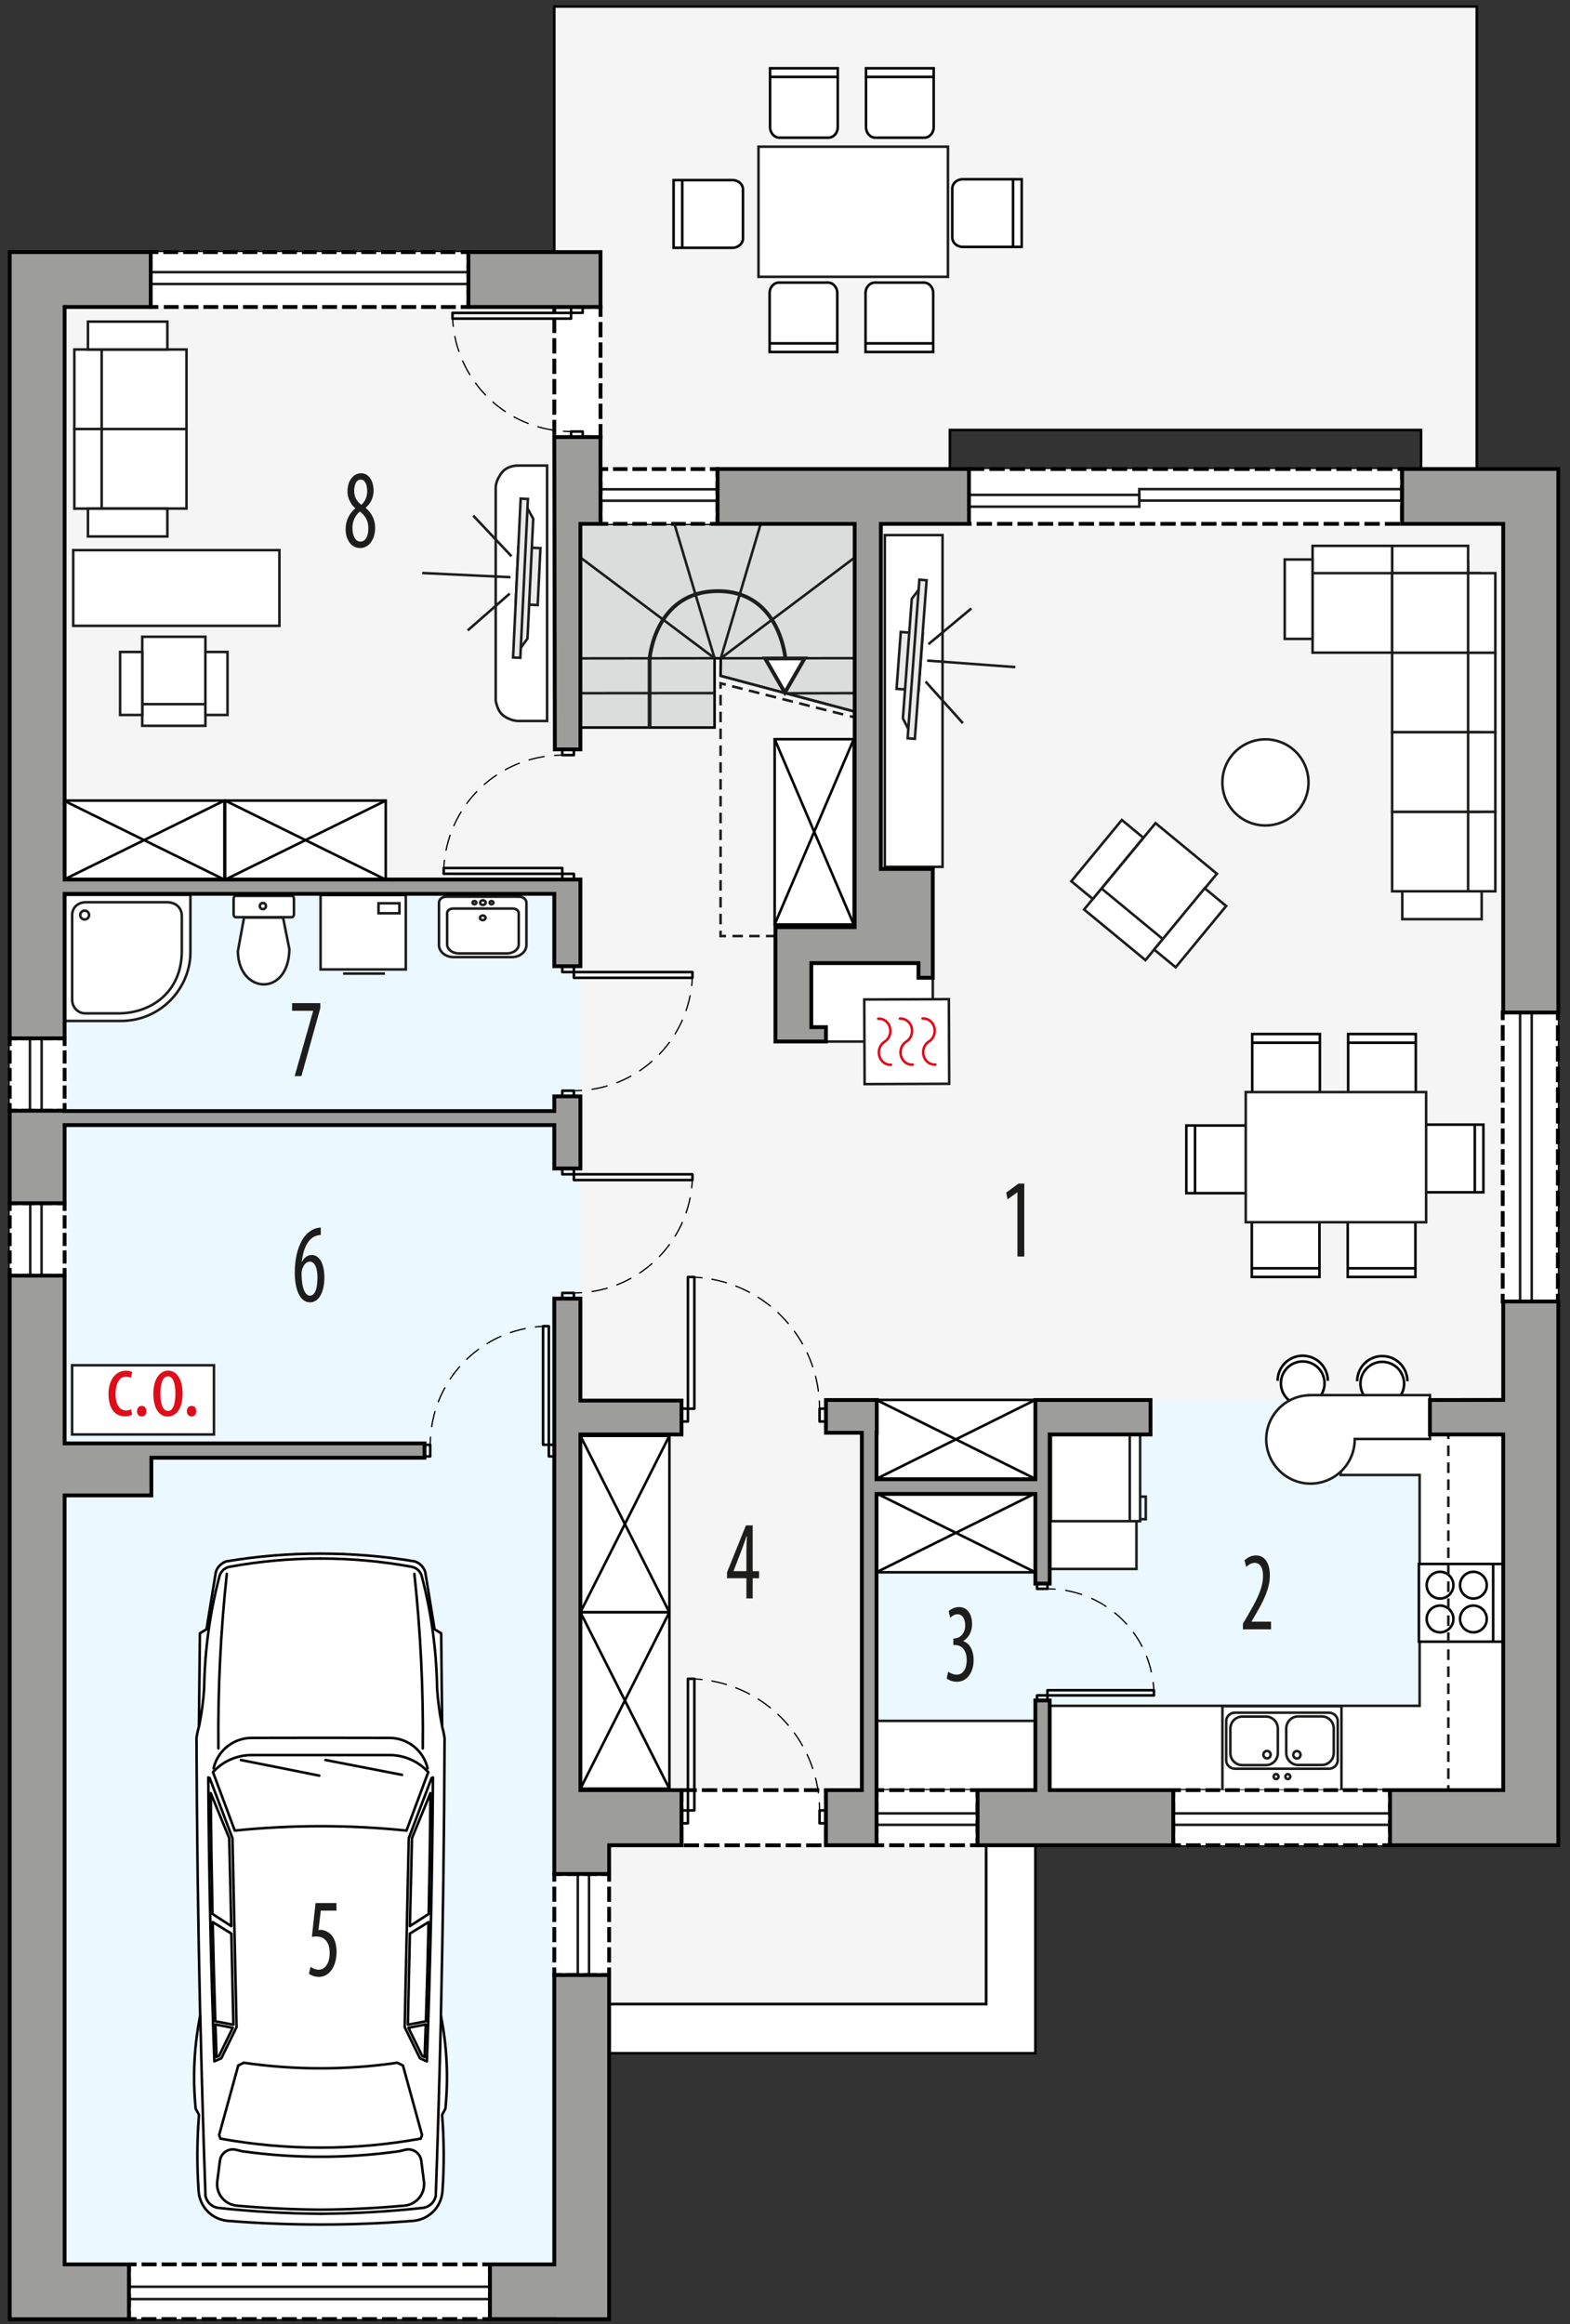 <?xml version="1.0" encoding="UTF-8"?><svg id="b" xmlns="http://www.w3.org/2000/svg" viewBox="0 0 307.69 455.42"><rect x="0" y="0" width="307.69" height="455.42" fill="#333333" stroke="none"/><path d="m305.4,168.34v-76.44h-15.98V1.28H108.63v48.13H1.91v405.04h117.47v-61.75h73.9v-31.12h112.12v-76.5h-.09v-116.74h.09Zm-26.9-76.43h-92.34v-7.66h92.34v7.66Z" fill="#f5f5f6" stroke="#000" stroke-miterlimit="10" stroke-width=".5"/><polygon points="193.28 392.7 119.38 392.7 119.38 402.32 202.91 402.32 202.91 361.57 193.28 361.57 193.28 392.7" fill="#fff" stroke="#000" stroke-miterlimit="10" stroke-width=".5"/><rect x="171.83" y="274.33" width="122.77" height="76.44" fill="#ebf8ff"/><polygon points="113.75 175.15 12.67 175.15 12.66 443.7 108.63 443.7 108.63 254.46 113.75 254.46 113.75 175.15" fill="#ebf8ff" fill-rule="evenodd"/><path d="m12.67,200.05v-24.72h24.65v11c.13,7.06-5.62,13.73-13.65,13.72h-11Z" fill="#fff" fill-rule="evenodd" stroke="#1d1e1c" stroke-miterlimit="22.93" stroke-width=".5"/><path d="m32.7,176.79h-15.92c-1.48.03-2.7.99-2.64,2.71v16.36c0,1.51,1.1,2.72,2.64,2.71h6.38c6.38,0,12.48-4.1,12.47-12.25v-6.82c0-1.78-1.34-2.71-2.93-2.71Z" fill="#fff" fill-rule="evenodd" stroke="#1d1e1c" stroke-miterlimit="22.93" stroke-width=".5"/><path d="m15.72,179.3c0-.48.39-.87.87-.87s.87.39.87.87-.39.87-.87.87-.87-.39-.87-.87Z" fill="none" fill-rule="evenodd" stroke="#1d1e1c" stroke-miterlimit="22.93" stroke-width=".5"/><path d="m57.61,176.17v2.93c0,.34-.19.63-.42.63h-10.99c-.23,0-.42-.28-.42-.63v-2.93c0-.34.19-.63.42-.63h10.99c.23,0,.42.28.42.63Z" fill="#fff" fill-rule="evenodd" stroke="#1d1e1c" stroke-miterlimit="22.93" stroke-width=".5"/><circle cx="51.52" cy="177.54" r=".6" fill="none" stroke="#1d1e1c" stroke-miterlimit="22.93" stroke-width=".5"/><path d="m56.71,185.99l-1.24-6.2h-7.64l-1.21,6.6c.1,8.4,9.94,9.05,10.09-.4Z" fill="#fff" fill-rule="evenodd" stroke="#1d1e1c" stroke-miterlimit="22.93" stroke-width=".5"/><rect x="62.83" y="175.38" width="16.7" height="14.58" fill="#fff" stroke="#1d1e1c" stroke-miterlimit="22.93" stroke-width=".5"/><rect x="74.18" y="177" width="4.1" height="1.95" fill="none" stroke="#1d1e1c" stroke-miterlimit="22.93" stroke-width=".5"/><line x1="75.44" y1="190.77" x2="67.24" y2="190.77" fill="none" stroke="#1d1e1c" stroke-miterlimit="22.93" stroke-width=".5"/><path d="m101.75,175.71h-14.31c-.78,0-1.41.53-1.41,1.18v8.28c0,1.3,1.28,2.37,2.83,2.37h11.48c1.56,0,2.83-1.06,2.83-2.37v-8.28c0-.65-.64-1.18-1.41-1.18Z" fill="#fff" fill-rule="evenodd" stroke="#1d1e1c" stroke-miterlimit="22.93" stroke-width=".5"/><path d="m100.5,178.03h-11.71c-.64,0-1.16.4-1.16.88v6.15c0,.97,1.05,1.76,2.32,1.76h9.39c1.28,0,2.32-.79,2.32-1.76v-6.15c0-.48-.52-.88-1.16-.88Z" fill="none" fill-rule="evenodd" stroke="#1d1e1c" stroke-miterlimit="22.93" stroke-width=".5"/><path d="m94.61,179.39c-.3,0-.54.2-.54.46s.24.45.54.45.55-.2.55-.45-.25-.46-.55-.46Z" fill="none" fill-rule="evenodd" stroke="#1d1e1c" stroke-miterlimit="22.93" stroke-width=".5"/><path d="m94.64,176.41c-.3,0-.55.2-.55.46s.25.45.55.45.55-.2.55-.45-.25-.46-.55-.46Z" fill="none" fill-rule="evenodd" stroke="#1d1e1c" stroke-miterlimit="22.93" stroke-width=".5"/><path d="m92.98,176.55c-.21,0-.38.14-.38.32s.17.32.38.32.38-.14.38-.32-.17-.32-.38-.32Z" fill="none" fill-rule="evenodd" stroke="#1d1e1c" stroke-miterlimit="22.93" stroke-width=".5"/><path d="m96.33,176.56c-.21,0-.38.14-.38.32s.17.32.38.32.38-.14.38-.32-.17-.32-.38-.32Z" fill="none" fill-rule="evenodd" stroke="#1d1e1c" stroke-miterlimit="22.93" stroke-width=".5"/><rect x="151.82" y="144.84" width="15.5" height="36.31" fill="#fff" stroke="#000" stroke-miterlimit="22.93" stroke-width=".5"/><line x1="151.82" y1="144.84" x2="167.32" y2="181.14" fill="#fff" stroke="#000" stroke-miterlimit="22.93" stroke-width=".5"/><line x1="167.32" y1="144.84" x2="151.82" y2="181.14" fill="#fff" stroke="#000" stroke-miterlimit="22.93" stroke-width=".5"/><rect x="113.75" y="281.35" width="17.44" height="34.56" fill="#fff" stroke="#000" stroke-miterlimit="22.93" stroke-width=".5"/><line x1="131.18" y1="315.92" x2="113.75" y2="281.35" fill="#fff" stroke="#000" stroke-miterlimit="22.93" stroke-width=".5"/><line x1="113.75" y1="315.92" x2="131.18" y2="281.35" fill="#fff" stroke="#000" stroke-miterlimit="22.93" stroke-width=".5"/><rect x="113.75" y="315.92" width="17.44" height="34.56" fill="#fff" stroke="#000" stroke-miterlimit="22.93" stroke-width=".5"/><line x1="131.18" y1="350.49" x2="113.75" y2="315.92" fill="#fff" stroke="#000" stroke-miterlimit="22.93" stroke-width=".5"/><line x1="113.75" y1="350.49" x2="131.18" y2="315.92" fill="#fff" stroke="#000" stroke-miterlimit="22.93" stroke-width=".5"/><rect x="171.78" y="337.2" width="31.1" height="13.57" fill="#fff" stroke="#1d1e1c" stroke-miterlimit="22.93" stroke-width=".5"/><rect x="205.74" y="297.92" width="16.98" height="9.51" fill="#fff" stroke="#1d1e1c" stroke-miterlimit="22.93" stroke-width=".5"/><polygon points="278.22 281.08 278.22 281.08 262.74 281.08 262.74 289.02 278.22 289.02 278.22 334.25 205.66 334.25 205.66 350.77 294.6 350.77 294.6 339.31 294.6 334.25 294.6 281.08 278.22 281.08" fill="#fff" fill-rule="evenodd" stroke="#1d1e1c" stroke-miterlimit="22.93" stroke-width=".5"/><rect x="205.96" y="281.1" width="17.48" height="16.97" fill="#fff" stroke="#1d1e1c" stroke-miterlimit="22.93" stroke-width=".5"/><line x1="221.41" y1="298.07" x2="221.41" y2="281.1" fill="#fff" stroke="#1d1e1c" stroke-miterlimit="22.93" stroke-width=".5"/><polyline points="223.44 297.68 224.55 297.68 224.55 293.26 223.44 293.26" fill="none" fill-rule="evenodd" stroke="#1d1e1c" stroke-miterlimit="22.93" stroke-width=".5"/><rect x="239.57" y="334.33" width="23.33" height="16.52" fill="#fff" stroke="#1d1e1c" stroke-miterlimit="22.93" stroke-width=".5"/><path d="m240.31,344.93v-7.69c0-.91.79-1.65,1.75-1.65h18.36c.96,0,1.75.74,1.75,1.65v7.69c0,.91-.79,1.65-1.75,1.65h-18.36c-.96,0-1.75-.74-1.75-1.65Z" fill="none" fill-rule="evenodd" stroke="#1d1e1c" stroke-miterlimit="22.93" stroke-width=".5"/><path d="m241.13,343.52v-4.81c0-1.29,1.05-2.35,2.33-2.35h4.65c1.28,0,2.32,1.06,2.32,2.35v4.81c0,1.29-1.05,2.35-2.32,2.35h-4.65c-1.28,0-2.33-1.06-2.33-2.35Z" fill="none" fill-rule="evenodd" stroke="#1d1e1c" stroke-miterlimit="22.93" stroke-width=".5"/><path d="m252.08,343.49v-4.81c0-1.29,1.05-2.35,2.33-2.35h4.65c1.28,0,2.33,1.06,2.33,2.35v4.81c0,1.3-1.05,2.35-2.33,2.35h-4.65c-1.28,0-2.33-1.06-2.33-2.35Z" fill="none" fill-rule="evenodd" stroke="#1d1e1c" stroke-miterlimit="22.93" stroke-width=".5"/><path d="m249.02,343.82c0-.4-.32-.73-.71-.73s-.71.33-.71.73.32.73.71.73.71-.33.71-.73Z" fill="none" fill-rule="evenodd" stroke="#1d1e1c" stroke-miterlimit="22.93" stroke-width=".5"/><path d="m254.88,343.85c0-.4-.32-.73-.71-.73s-.71.33-.71.73.32.73.71.73.71-.33.71-.73Z" fill="none" fill-rule="evenodd" stroke="#1d1e1c" stroke-miterlimit="22.93" stroke-width=".5"/><path d="m252.87,348.12c0-.27-.22-.49-.48-.49s-.48.22-.48.49.22.49.48.49.48-.22.48-.49Z" fill="none" fill-rule="evenodd" stroke="#1d1e1c" stroke-miterlimit="22.93" stroke-width=".5"/><path d="m250.57,348.12c0-.27-.22-.49-.48-.49s-.48.22-.48.49.22.49.48.49.48-.22.48-.49Z" fill="none" fill-rule="evenodd" stroke="#1d1e1c" stroke-miterlimit="22.93" stroke-width=".5"/><rect x="171.75" y="292.61" width="31.16" height="15.48" fill="#fff" stroke="#000" stroke-miterlimit="22.93" stroke-width=".5"/><line x1="202.91" y1="292.61" x2="171.75" y2="308.09" fill="#fff" stroke="#000" stroke-miterlimit="22.93" stroke-width=".5"/><line x1="202.91" y1="308.09" x2="171.75" y2="292.61" fill="#fff" stroke="#000" stroke-miterlimit="22.93" stroke-width=".5"/><rect x="278.08" y="306.45" width="16.58" height="15.23" fill="#fff" stroke="#000" stroke-miterlimit="22.93" stroke-width=".5"/><path d="m286.14,317.23c0-1.45,1.18-2.62,2.62-2.62s2.62,1.18,2.62,2.62-1.18,2.62-2.62,2.62-2.62-1.18-2.62-2.62h0Z" fill="#fff" fill-rule="evenodd" stroke="#000" stroke-miterlimit="22.93" stroke-width=".5"/><path d="m286.14,310.61c0-1.44,1.18-2.62,2.62-2.62s2.62,1.18,2.62,2.62-1.18,2.62-2.62,2.62-2.62-1.18-2.62-2.62h0Z" fill="#fff" fill-rule="evenodd" stroke="#000" stroke-miterlimit="22.93" stroke-width=".5"/><path d="m279.6,310.61c0-1.45,1.18-2.62,2.62-2.62s2.62,1.18,2.62,2.62-1.18,2.62-2.62,2.62-2.62-1.18-2.62-2.62h0Z" fill="#fff" fill-rule="evenodd" stroke="#000" stroke-miterlimit="22.93" stroke-width=".5"/><path d="m279.6,317.23c0-1.45,1.18-2.62,2.62-2.62s2.62,1.18,2.62,2.62-1.18,2.62-2.62,2.62-2.62-1.18-2.62-2.62h0Z" fill="#fff" fill-rule="evenodd" stroke="#000" stroke-miterlimit="22.93" stroke-width=".5"/><line x1="292.63" y1="306.45" x2="292.63" y2="321.68" fill="#fff" stroke="#000" stroke-miterlimit="22.93" stroke-width=".5"/><path d="m250.39,270.57c0-2.72,2.2-4.92,4.92-4.92s4.92,2.2,4.92,4.92" fill="#fff" fill-rule="evenodd" stroke="#000" stroke-miterlimit="22.93" stroke-width=".5"/><path d="m259.59,271.05c0,2.37-1.92,4.28-4.28,4.28s-4.28-1.92-4.28-4.28,1.92-4.28,4.28-4.28,4.28,1.92,4.28,4.28Z" fill="#fff" fill-rule="evenodd" stroke="#000" stroke-miterlimit="22.93" stroke-width=".5"/><path d="m265.98,270.64c0-2.72,2.2-4.92,4.92-4.92s4.92,2.2,4.92,4.92" fill="#fff" fill-rule="evenodd" stroke="#000" stroke-miterlimit="22.93" stroke-width=".5"/><path d="m275.18,271.13c0,2.36-1.92,4.28-4.28,4.28s-4.28-1.92-4.28-4.28,1.92-4.28,4.28-4.28,4.28,1.92,4.28,4.28Z" fill="#fff" fill-rule="evenodd" stroke="#000" stroke-miterlimit="22.93" stroke-width=".5"/><path d="m280.24,273.37h-23.64v.02c-4.68.12-8.44,3.94-8.44,8.65s3.88,8.67,8.67,8.67,8.67-3.88,8.67-8.67c0-.03,0-.05,0-.08h14.75v-8.59Z" fill="#fff" fill-rule="evenodd" stroke="#1d1e1c" stroke-miterlimit="22.93" stroke-width=".5"/><rect x="14.35" y="107.8" width="40.41" height="14.83" fill="#fff" stroke="#1d1e1c" stroke-miterlimit="22.93" stroke-width=".5"/><path d="m98.44,140.03c1.44,1.24,3.06,1.24,3.06,1.24h5.72v-50.04h-5.89s-1.85,0-2.91,1.3c-1.32,1.61-1.27,2.98-1.27,2.98v41.75s.27,1.89,1.29,2.78Z" fill="#fff" fill-rule="evenodd" stroke="#1d1e1c" stroke-miterlimit="22.93" stroke-width=".5"/><rect x="12.5" y="156.87" width="31.48" height="15.5" fill="#fff" stroke="#000" stroke-miterlimit="22.93" stroke-width=".5"/><line x1="12.5" y1="172.37" x2="43.98" y2="156.87" fill="#fff" stroke="#000" stroke-miterlimit="22.93" stroke-width=".5"/><line x1="12.5" y1="156.87" x2="43.98" y2="172.37" fill="#fff" stroke="#000" stroke-miterlimit="22.93" stroke-width=".5"/><rect x="44.12" y="156.87" width="31.48" height="15.5" fill="#fff" stroke="#000" stroke-miterlimit="22.93" stroke-width=".5"/><line x1="44.12" y1="172.37" x2="75.61" y2="156.87" fill="#fff" stroke="#000" stroke-miterlimit="22.93" stroke-width=".5"/><line x1="44.12" y1="156.87" x2="75.61" y2="172.37" fill="#fff" stroke="#000" stroke-miterlimit="22.93" stroke-width=".5"/><rect x="27.88" y="124.77" width="12.38" height="14.95" fill="#fff" stroke="#1d1e1c" stroke-linecap="round" stroke-miterlimit="10" stroke-width=".5"/><rect x="27.88" y="137.98" width="12.38" height="4.24" fill="#fff" stroke="#1d1e1c" stroke-linecap="square" stroke-miterlimit="10" stroke-width=".5"/><rect x="23.54" y="127.75" width="4.34" height="12.35" fill="#fff" stroke="#1d1e1c" stroke-linecap="square" stroke-miterlimit="10" stroke-width=".5"/><rect x="40.25" y="127.75" width="4.34" height="12.35" fill="#fff" stroke="#1d1e1c" stroke-linecap="square" stroke-miterlimit="10" stroke-width=".5"/><rect x="17.72" y="68.48" width="18.83" height="15.59" fill="#fff" stroke="#1d1e1c" stroke-linecap="round" stroke-miterlimit="10" stroke-width=".5"/><rect x="17.72" y="84.07" width="18.83" height="15.58" fill="#fff" stroke="#1d1e1c" stroke-linecap="round" stroke-miterlimit="10" stroke-width=".5"/><rect x="14.57" y="68.48" width="5.35" height="15.59" fill="#fff" stroke="#1d1e1c" stroke-linecap="square" stroke-miterlimit="10" stroke-width=".5"/><rect x="14.57" y="84.07" width="5.35" height="15.59" fill="#fff" stroke="#1d1e1c" stroke-linecap="square" stroke-miterlimit="10" stroke-width=".5"/><rect x="17.24" y="63.02" width="15.56" height="5.46" fill="#fff" stroke="#1d1e1c" stroke-linecap="square" stroke-miterlimit="10" stroke-width=".5"/><rect x="17.24" y="99.66" width="15.56" height="5.46" fill="#fff" stroke="#1d1e1c" stroke-linecap="square" stroke-miterlimit="10" stroke-width=".5"/><rect x="173.41" y="104.85" width="11.31" height="65.01" fill="#fff" stroke="#1d1e1c" stroke-miterlimit="22.93" stroke-width=".5"/><path d="m256.44,153.31c0,4.66-3.78,8.44-8.44,8.44s-8.44-3.78-8.44-8.44,3.78-8.44,8.44-8.44,8.44,3.78,8.44,8.44Z" fill="#fff" fill-rule="evenodd" stroke="#1d1e1c" stroke-miterlimit="22.93" stroke-width=".5"/><rect x="171.75" y="274.3" width="31.16" height="15.48" fill="#fff" stroke="#000" stroke-miterlimit="22.93" stroke-width=".5"/><line x1="202.91" y1="274.3" x2="171.75" y2="289.78" fill="#fff" stroke="#000" stroke-miterlimit="22.93" stroke-width=".5"/><line x1="202.91" y1="289.78" x2="171.75" y2="274.3" fill="#fff" stroke="#000" stroke-miterlimit="22.93" stroke-width=".5"/><path d="m256.84,216.22h-9.59c-1.01,0-1.84-.92-1.84-2.04v-11.56h13.26v11.56c0,1.12-.82,2.04-1.84,2.04Z" fill="#fff" fill-rule="evenodd" stroke="#000" stroke-miterlimit="22.93" stroke-width=".5"/><line x1="258.85" y1="204.32" x2="245.59" y2="204.32" fill="#fff" stroke="#000" stroke-miterlimit="22.93" stroke-width=".5"/><path d="m275.64,216.22h-9.59c-1.01,0-1.84-.92-1.84-2.04v-11.56h13.26v11.56c0,1.12-.82,2.04-1.84,2.04Z" fill="#fff" fill-rule="evenodd" stroke="#000" stroke-miterlimit="22.93" stroke-width=".5"/><line x1="277.65" y1="204.32" x2="264.38" y2="204.32" fill="#fff" stroke="#000" stroke-miterlimit="22.93" stroke-width=".5"/><path d="m256.76,236.62h-9.59c-1.01,0-1.84.92-1.84,2.04v11.56h13.26v-11.56c0-1.12-.82-2.04-1.84-2.04Z" fill="#fff" fill-rule="evenodd" stroke="#000" stroke-miterlimit="22.93" stroke-width=".5"/><line x1="258.77" y1="248.52" x2="245.5" y2="248.52" fill="#fff" stroke="#000" stroke-miterlimit="22.93" stroke-width=".5"/><path d="m275.56,236.62h-9.59c-1.01,0-1.84.92-1.84,2.04v11.56h13.26v-11.56c0-1.12-.82-2.04-1.84-2.04Z" fill="#fff" fill-rule="evenodd" stroke="#000" stroke-miterlimit="22.93" stroke-width=".5"/><line x1="277.57" y1="248.52" x2="264.3" y2="248.52" fill="#fff" stroke="#000" stroke-miterlimit="22.93" stroke-width=".5"/><path d="m246.1,222.37v9.59c0,1.01-.92,1.84-2.04,1.84h-11.56v-13.26h11.56c1.12,0,2.04.82,2.04,1.83Z" fill="#fff" fill-rule="evenodd" stroke="#000" stroke-miterlimit="22.93" stroke-width=".5"/><line x1="234.2" y1="220.36" x2="234.2" y2="233.62" fill="#fff" stroke="#000" stroke-miterlimit="22.93" stroke-width=".5"/><path d="m277.12,222.2v9.59c0,1.01.92,1.84,2.04,1.84h11.56v-13.26h-11.56c-1.12,0-2.04.82-2.04,1.84Z" fill="#fff" fill-rule="evenodd" stroke="#000" stroke-miterlimit="22.93" stroke-width=".5"/><line x1="289.03" y1="220.19" x2="289.03" y2="233.45" fill="#fff" stroke="#000" stroke-miterlimit="22.93" stroke-width=".5"/><rect x="244.14" y="213.99" width="35.35" height="25.5" fill="#fff" stroke="#1d1e1c" stroke-miterlimit="22.93" stroke-width=".5"/><rect x="217.06" y="165.69" width="18.83" height="15.59" transform="translate(-51.46 237.82) rotate(-50.48)" fill="#fff" stroke="#1d1e1c" stroke-linecap="round" stroke-miterlimit="10" stroke-width=".5"/><rect x="217.51" y="173.32" width="5.35" height="15.59" transform="translate(-59.64 235.76) rotate(-50.49)" fill="#fff" stroke="#1d1e1c" stroke-linecap="square" stroke-miterlimit="10" stroke-width=".5"/><rect x="209.23" y="165.69" width="15.56" height="5.46" transform="translate(-50.99 228.69) rotate(-50.49)" fill="#fff" stroke="#1d1e1c" stroke-linecap="square" stroke-miterlimit="10" stroke-width=".5"/><rect x="225.48" y="179.08" width="15.56" height="5.46" transform="translate(-55.42 246.09) rotate(-50.49)" fill="#fff" stroke="#1d1e1c" stroke-linecap="square" stroke-miterlimit="10" stroke-width=".5"/><rect x="272.83" y="110.11" width="14.89" height="17.08" fill="#fff" stroke="#1d1e1c" stroke-linecap="round" stroke-miterlimit="10" stroke-width=".5"/><rect x="257.24" y="110.81" width="15.59" height="17.08" fill="#fff" stroke="#1d1e1c" stroke-linecap="round" stroke-miterlimit="10" stroke-width=".5"/><rect x="272.83" y="106.96" width="14.89" height="5.35" fill="#fff" stroke="#1d1e1c" stroke-linecap="square" stroke-miterlimit="10" stroke-width=".5"/><rect x="257.24" y="106.96" width="15.59" height="5.35" fill="#fff" stroke="#1d1e1c" stroke-linecap="square" stroke-miterlimit="10" stroke-width=".5"/><rect x="272.83" y="159.06" width="17.08" height="15.59" fill="#fff" stroke="#1d1e1c" stroke-linecap="round" stroke-miterlimit="10" stroke-width=".5"/><rect x="272.83" y="127.89" width="17.08" height="15.58" fill="#fff" stroke="#1d1e1c" stroke-linecap="round" stroke-miterlimit="10" stroke-width=".5"/><rect x="272.83" y="112.31" width="17.08" height="15.59" fill="#fff" stroke="#1d1e1c" stroke-linecap="round" stroke-miterlimit="10" stroke-width=".5"/><rect x="287.72" y="159.06" width="5.34" height="15.59" fill="#fff" stroke="#1d1e1c" stroke-linecap="square" stroke-miterlimit="10" stroke-width=".5"/><rect x="287.72" y="127.89" width="5.34" height="15.59" fill="#fff" stroke="#1d1e1c" stroke-linecap="square" stroke-miterlimit="10" stroke-width=".5"/><rect x="272.83" y="143.48" width="17.08" height="15.59" fill="#fff" stroke="#1d1e1c" stroke-linecap="round" stroke-miterlimit="10" stroke-width=".5"/><rect x="287.72" y="143.48" width="5.34" height="15.58" fill="#fff" stroke="#1d1e1c" stroke-linecap="square" stroke-miterlimit="10" stroke-width=".5"/><rect x="287.72" y="112.31" width="5.34" height="15.59" fill="#fff" stroke="#1d1e1c" stroke-linecap="square" stroke-miterlimit="10" stroke-width=".5"/><rect x="251.78" y="109.63" width="5.46" height="15.56" fill="#fff" stroke="#1d1e1c" stroke-linecap="square" stroke-miterlimit="10" stroke-width=".5"/><rect x="274.82" y="174.65" width="15.56" height="5.46" fill="#fff" stroke="#1d1e1c" stroke-linecap="square" stroke-miterlimit="10" stroke-width=".5"/><g id="c"><path d="m62.83,435.89c-6.07,0-12.13-.23-18.18-.72-3.07-.25-5.5-2.7-5.72-5.78-.35-4.99-.33-10.01.07-15l-.65-1.19c-.61-6.09-.31-12.24.88-18.24-.41-18.13-.65-36.27-.72-54.4.1-.74.26-1.47.47-2.19l.2-18.34,1.29-.77,1.84-11.27c.32-.96,1.08-1.72,2.04-2.04,6.1-1.02,12.28-1.53,18.47-1.52,6.19,0,12.37.5,18.47,1.52.96.32,1.72,1.07,2.04,2.04l1.84,11.27,1.29.77.2,18.34c.21.72.36,1.45.47,2.19-.07,18.14-.31,36.27-.72,54.4,1.19,6,1.49,12.15.88,18.24l-.65,1.19c.4,4.99.43,10,.07,15-.22,3.07-2.65,5.53-5.72,5.78-6.05.49-12.11.73-18.18.72Z" fill="#fff" stroke="#000" stroke-linecap="round" stroke-linejoin="round" stroke-width=".5"/></g><g id="d"><path d="m39.25,394.97c.27,11.78.61,23.56,1.02,35.34.26,1.19,1.22,2.11,2.42,2.31,6.69.73,13.41,1.11,20.14,1.16" fill="none" stroke="#000" stroke-linecap="round" stroke-linejoin="round" stroke-width=".5"/></g><g id="e"><path d="m42,403.92l1.37-.6,2.99-6.11-.8-37.02-4.48-11.81-.26-.09c.12,18.55.51,37.09,1.19,55.62Z" fill="none" stroke="#000" stroke-linecap="round" stroke-linejoin="round" stroke-width=".5"/></g><g id="f"><path d="m39.04,338.12c.49-2.41.81-4.85.97-7.3.11-7.41,1.11-14.79,3-21.96.25-.96,1.03-1.68,2.01-1.86,5.88-1.07,11.84-1.61,17.82-1.61" fill="none" stroke="#000" stroke-linecap="round" stroke-linejoin="round" stroke-width=".5"/></g><g id="g"><path d="m86.42,394.97c-.27,11.78-.61,23.56-1.02,35.34-.26,1.19-1.22,2.11-2.42,2.31-6.69.73-13.41,1.11-20.14,1.16" fill="none" stroke="#000" stroke-linecap="round" stroke-linejoin="round" stroke-width=".5"/></g><g id="h"><path d="m83.8,346.51c-.79-3.49-3.88-5.96-7.46-5.97l-13.51-.02-13.51.02c-3.57,0-6.67,2.48-7.46,5.97" fill="none" stroke="#000" stroke-linecap="round" stroke-linejoin="round" stroke-width=".5"/></g><g id="i"><path d="m83.67,403.92l-1.37-.6-2.99-6.11.8-37.02,4.48-11.81.26-.09c-.12,18.55-.51,37.09-1.19,55.62Z" fill="none" stroke="#000" stroke-linecap="round" stroke-linejoin="round" stroke-width=".5"/></g><g id="j"><path d="m86.63,338.12c-.49-2.41-.81-4.85-.97-7.3-.11-7.41-1.11-14.79-3-21.96-.25-.96-1.03-1.68-2.01-1.86-5.88-1.07-11.84-1.61-17.82-1.61" fill="none" stroke="#000" stroke-linecap="round" stroke-linejoin="round" stroke-width=".5"/></g><g id="k"><path d="m62.83,357.84c5.62,0,11.24.28,16.83.86l4.27-11.46c-1.95-2.13-4.7-3.34-7.58-3.34h-27.03c-2.89,0-5.64,1.21-7.58,3.34l4.27,11.46c5.59-.57,11.21-.86,16.83-.86Z" fill="none" stroke="#000" stroke-linecap="round" stroke-linejoin="round" stroke-width=".5"/></g><g id="l"><line x1="47.21" y1="344.87" x2="62.57" y2="347.93" fill="none" stroke="#000" stroke-linecap="round" stroke-linejoin="round" stroke-width=".5"/></g><g id="m"><line x1="63.79" y1="344.87" x2="78.8" y2="347.78" fill="none" stroke="#000" stroke-linecap="round" stroke-linejoin="round" stroke-width=".5"/></g><g id="n"><path d="m41.3,351.36c.06,7.89.18,15.78.34,23.67l3.69,2.39-.41-17.25-3.62-8.81Z" fill="none" stroke="#000" stroke-linecap="round" stroke-linejoin="round" stroke-width=".5"/></g><g id="o"><path d="m41.68,376.63c.14,6.48.31,12.96.52,19.44l3.54.67-.4-17.86-3.66-2.25Z" fill="none" stroke="#000" stroke-linecap="round" stroke-linejoin="round" stroke-width=".5"/></g><g id="p"><path d="m42.22,396.69l3.4.65-2.7,5.52-.48.21c-.08-2.13-.15-4.25-.22-6.38Z" fill="none" stroke="#000" stroke-linecap="round" stroke-linejoin="round" stroke-width=".5"/></g><g id="q"><path d="m84.36,351.36c-.06,7.89-.18,15.78-.34,23.67l-3.69,2.39.41-17.25,3.62-8.81Z" fill="none" stroke="#000" stroke-linecap="round" stroke-linejoin="round" stroke-width=".5"/></g><g id="r"><path d="m83.99,376.63c-.14,6.48-.31,12.96-.52,19.44l-3.54.67.4-17.86,3.66-2.25Z" fill="none" stroke="#000" stroke-linecap="round" stroke-linejoin="round" stroke-width=".5"/></g><g id="s"><path d="m83.44,396.69l-3.4.65,2.7,5.52.48.21c.08-2.13.15-4.25.22-6.38Z" fill="none" stroke="#000" stroke-linecap="round" stroke-linejoin="round" stroke-width=".5"/></g><g id="t"><path d="m62.83,432.98c-5.49-.04-10.98-.3-16.44-.79-.05,0-.11-.01-.16-.02-2.31-.3-3.95-2.42-3.65-4.73l.52-4.05c.01-.09.03-.18.05-.27.33-1.37,1.71-2.21,3.08-1.88l1.21.29c5.1.72,10.24,1.08,15.39,1.08,5.15,0,10.29-.36,15.39-1.08l1.21-.29c.09-.02.18-.04.27-.05,1.4-.18,2.68.81,2.86,2.2l.52,4.05c0,.05.01.11.02.16.21,2.32-1.51,4.38-3.83,4.59-5.47.49-10.95.76-16.44.79Z" fill="none" stroke="#000" stroke-linecap="round" stroke-linejoin="round" stroke-width=".5"/></g><g id="u"><path d="m62.83,420.82c-6.58,0-13.15-.58-19.63-1.76l-.25-.72,3.74-13.61,1.1-.54c4.98.73,10.01,1.09,15.04,1.09,5.03,0,10.06-.36,15.04-1.09l1.1.54,3.74,13.61-.25.72c-6.48,1.17-13.05,1.76-19.63,1.76Z" fill="none" stroke="#000" stroke-linecap="round" stroke-linejoin="round" stroke-width=".5"/></g><g id="v"><path d="m44.45,308.39c-1.22,11.36-1.77,22.78-1.65,34.21" fill="none" stroke="#000" stroke-linecap="round" stroke-linejoin="round" stroke-width=".5"/></g><g id="w"><path d="m82.86,342.6c.12-11.43-.43-22.85-1.65-34.21" fill="none" stroke="#000" stroke-linecap="round" stroke-linejoin="round" stroke-width=".5"/></g><rect x="159" y="188.72" width="23.81" height="15.37" fill="#fff" stroke="#1d1e1c" stroke-miterlimit="22.93" stroke-width=".5"/><polygon points="113.83 102.65 167.5 102.65 167.58 139.46 141.22 132.43 141.26 128.99 140.04 128.98 140.04 142.56 113.83 142.56 113.83 102.65" fill="#dbdcdc" fill-rule="evenodd" stroke="#000" stroke-miterlimit="22.93" stroke-width=".5"/><rect x="29.54" y="49.4" width="62.25" height="10.75" fill="#fff"/><polyline points="91.8 58.65 91.8 60.15 90.3 60.15" fill="none" stroke="#000" stroke-miterlimit="10" stroke-width=".75"/><line x1="89.33" y1="60.15" x2="31.53" y2="60.15" fill="none" stroke="#000" stroke-dasharray="0 0 2.91 .97" stroke-miterlimit="10" stroke-width=".75"/><polyline points="31.04 60.15 29.54 60.15 29.54 58.65" fill="none" stroke="#000" stroke-miterlimit="10" stroke-width=".75"/><line x1="29.54" y1="57.79" x2="29.54" y2="51.34" fill="none" stroke="#000" stroke-dasharray="0 0 2.58 .86" stroke-miterlimit="10" stroke-width=".75"/><polyline points="29.54 50.9 29.54 49.4 31.04 49.4" fill="none" stroke="#000" stroke-miterlimit="10" stroke-width=".75"/><line x1="32.01" y1="49.4" x2="89.81" y2="49.4" fill="none" stroke="#000" stroke-dasharray="0 0 2.91 .97" stroke-miterlimit="10" stroke-width=".75"/><polyline points="90.3 49.4 91.8 49.4 91.8 50.9" fill="none" stroke="#000" stroke-miterlimit="10" stroke-width=".75"/><line x1="91.8" y1="51.77" x2="91.8" y2="58.22" fill="none" stroke="#000" stroke-dasharray="0 0 2.58 .86" stroke-miterlimit="10" stroke-width=".75"/><rect x="294.5" y="198.4" width="10.81" height="56.62" fill="#fff"/><polyline points="305.31 253.52 305.31 255.02 303.81 255.02" fill="none" stroke="#000" stroke-miterlimit="10" stroke-width=".75"/><line x1="302.94" y1="255.02" x2="296.44" y2="255.02" fill="none" stroke="#000" stroke-dasharray="0 0 2.6 .87" stroke-miterlimit="10" stroke-width=".75"/><polyline points="296 255.02 294.5 255.02 294.5 253.52" fill="none" stroke="#000" stroke-miterlimit="10" stroke-width=".75"/><line x1="294.5" y1="252.51" x2="294.5" y2="200.4" fill="none" stroke="#000" stroke-dasharray="0 0 3.04 1.01" stroke-miterlimit="10" stroke-width=".75"/><polyline points="294.5 199.9 294.5 198.4 296 198.4" fill="none" stroke="#000" stroke-miterlimit="10" stroke-width=".75"/><line x1="296.87" y1="198.4" x2="303.38" y2="198.4" fill="none" stroke="#000" stroke-dasharray="0 0 2.6 .87" stroke-miterlimit="10" stroke-width=".75"/><polyline points="303.81 198.4 305.31 198.4 305.31 199.9" fill="none" stroke="#000" stroke-miterlimit="10" stroke-width=".75"/><line x1="305.31" y1="200.91" x2="305.31" y2="253.02" fill="none" stroke="#000" stroke-dasharray="0 0 3.04 1.01" stroke-miterlimit="10" stroke-width=".75"/><rect x="229.93" y="350.77" width="42.5" height="10.81" fill="#fff"/><polyline points="272.42 360.07 272.42 361.57 270.92 361.57" fill="none" stroke="#000" stroke-miterlimit="10" stroke-width=".75"/><line x1="269.96" y1="361.57" x2="231.91" y2="361.57" fill="none" stroke="#000" stroke-dasharray="0 0 2.89 .96" stroke-miterlimit="10" stroke-width=".75"/><polyline points="231.43 361.57 229.93 361.57 229.93 360.07" fill="none" stroke="#000" stroke-miterlimit="10" stroke-width=".75"/><line x1="229.93" y1="359.21" x2="229.93" y2="352.7" fill="none" stroke="#000" stroke-dasharray="0 0 2.6 .87" stroke-miterlimit="10" stroke-width=".75"/><polyline points="229.93 352.27 229.93 350.77 231.43 350.77" fill="none" stroke="#000" stroke-miterlimit="10" stroke-width=".75"/><line x1="232.39" y1="350.77" x2="270.44" y2="350.77" fill="none" stroke="#000" stroke-dasharray="0 0 2.89 .96" stroke-miterlimit="10" stroke-width=".75"/><polyline points="270.92 350.77 272.42 350.77 272.42 352.27" fill="none" stroke="#000" stroke-miterlimit="10" stroke-width=".75"/><line x1="272.42" y1="353.13" x2="272.42" y2="359.64" fill="none" stroke="#000" stroke-dasharray="0 0 2.6 .87" stroke-miterlimit="10" stroke-width=".75"/><rect x="171.78" y="350.77" width="19.81" height="10.81" fill="#fff"/><polyline points="191.59 360.07 191.59 361.57 190.09 361.57" fill="none" stroke="#000" stroke-miterlimit="10" stroke-width=".75"/><line x1="189.11" y1="361.57" x2="173.78" y2="361.57" fill="none" stroke="#000" stroke-dasharray="0 0 2.97 .99" stroke-miterlimit="10" stroke-width=".75"/><polyline points="173.28 361.57 171.78 361.57 171.78 360.07" fill="none" stroke="#000" stroke-miterlimit="10" stroke-width=".75"/><line x1="171.78" y1="359.21" x2="171.78" y2="352.7" fill="none" stroke="#000" stroke-dasharray="0 0 2.6 .87" stroke-miterlimit="10" stroke-width=".75"/><polyline points="171.78 352.27 171.78 350.77 173.28 350.77" fill="none" stroke="#000" stroke-miterlimit="10" stroke-width=".75"/><line x1="174.27" y1="350.77" x2="189.6" y2="350.77" fill="none" stroke="#000" stroke-dasharray="0 0 2.97 .99" stroke-miterlimit="10" stroke-width=".75"/><polyline points="190.09 350.77 191.59 350.77 191.59 352.27" fill="none" stroke="#000" stroke-miterlimit="10" stroke-width=".75"/><line x1="191.59" y1="353.13" x2="191.59" y2="359.64" fill="none" stroke="#000" stroke-dasharray="0 0 2.6 .87" stroke-miterlimit="10" stroke-width=".75"/><rect x="108.63" y="367.2" width="10.75" height="19.81" fill="#fff"/><polyline points="119.38 385.51 119.38 387.01 117.88 387.01" fill="none" stroke="#000" stroke-miterlimit="10" stroke-width=".75"/><line x1="117.02" y1="387.01" x2="110.56" y2="387.01" fill="none" stroke="#000" stroke-dasharray="0 0 2.58 .86" stroke-miterlimit="10" stroke-width=".75"/><polyline points="110.13 387.01 108.63 387.01 108.63 385.51" fill="none" stroke="#000" stroke-miterlimit="10" stroke-width=".75"/><line x1="108.63" y1="384.53" x2="108.63" y2="369.2" fill="none" stroke="#000" stroke-dasharray="0 0 2.97 .99" stroke-miterlimit="10" stroke-width=".75"/><polyline points="108.63 368.7 108.63 367.2 110.13 367.2" fill="none" stroke="#000" stroke-miterlimit="10" stroke-width=".75"/><line x1="110.99" y1="367.2" x2="117.45" y2="367.2" fill="none" stroke="#000" stroke-dasharray="0 0 2.58 .86" stroke-miterlimit="10" stroke-width=".75"/><polyline points="117.88 367.2 119.38 367.2 119.38 368.7" fill="none" stroke="#000" stroke-miterlimit="10" stroke-width=".75"/><line x1="119.38" y1="369.69" x2="119.38" y2="385.02" fill="none" stroke="#000" stroke-dasharray="0 0 2.97 .99" stroke-miterlimit="10" stroke-width=".75"/><rect x="25.27" y="443.7" width="70.75" height="10.72" fill="#fff"/><polyline points="96.02 452.92 96.02 454.42 94.52 454.42" fill="none" stroke="#000" stroke-miterlimit="10" stroke-width=".75"/><line x1="93.54" y1="454.42" x2="27.26" y2="454.42" fill="none" stroke="#000" stroke-dasharray="0 0 2.95 .98" stroke-miterlimit="10" stroke-width=".75"/><polyline points="26.77 454.42 25.27 454.42 25.27 452.92" fill="none" stroke="#000" stroke-miterlimit="10" stroke-width=".75"/><line x1="25.27" y1="452.06" x2="25.27" y2="445.62" fill="none" stroke="#000" stroke-dasharray="0 0 2.57 .86" stroke-miterlimit="10" stroke-width=".75"/><polyline points="25.27 445.2 25.27 443.7 26.77 443.7" fill="none" stroke="#000" stroke-miterlimit="10" stroke-width=".75"/><line x1="27.75" y1="443.7" x2="94.03" y2="443.7" fill="none" stroke="#000" stroke-dasharray="0 0 2.95 .98" stroke-miterlimit="10" stroke-width=".75"/><polyline points="94.52 443.7 96.02 443.7 96.02 445.2" fill="none" stroke="#000" stroke-miterlimit="10" stroke-width=".75"/><line x1="96.02" y1="446.05" x2="96.02" y2="452.49" fill="none" stroke="#000" stroke-dasharray="0 0 2.57 .86" stroke-miterlimit="10" stroke-width=".75"/><rect x="1.91" y="235.77" width="10.75" height="14.19" fill="#fff"/><polyline points="12.66 248.46 12.66 249.96 11.16 249.96" fill="none" stroke="#000" stroke-miterlimit="10" stroke-width=".75"/><line x1="10.3" y1="249.96" x2="3.84" y2="249.96" fill="none" stroke="#000" stroke-dasharray="0 0 2.58 .86" stroke-miterlimit="10" stroke-width=".75"/><polyline points="3.41 249.96 1.91 249.96 1.91 248.46" fill="none" stroke="#000" stroke-miterlimit="10" stroke-width=".75"/><line x1="1.91" y1="247.6" x2="1.91" y2="237.7" fill="none" stroke="#000" stroke-dasharray="0 0 2.58 .86" stroke-miterlimit="10" stroke-width=".75"/><polyline points="1.91 237.27 1.91 235.77 3.41 235.77" fill="none" stroke="#000" stroke-miterlimit="10" stroke-width=".75"/><line x1="4.27" y1="235.77" x2="10.73" y2="235.77" fill="none" stroke="#000" stroke-dasharray="0 0 2.58 .86" stroke-miterlimit="10" stroke-width=".75"/><polyline points="11.16 235.77 12.66 235.77 12.66 237.27" fill="none" stroke="#000" stroke-miterlimit="10" stroke-width=".75"/><line x1="12.66" y1="238.13" x2="12.66" y2="248.03" fill="none" stroke="#000" stroke-dasharray="0 0 2.58 .86" stroke-miterlimit="10" stroke-width=".75"/><rect x="1.91" y="203.46" width="10.75" height="14.18" fill="#fff"/><polyline points="12.66 216.15 12.66 217.65 11.16 217.65" fill="none" stroke="#000" stroke-miterlimit="10" stroke-width=".75"/><line x1="10.3" y1="217.65" x2="3.84" y2="217.65" fill="none" stroke="#000" stroke-dasharray="0 0 2.58 .86" stroke-miterlimit="10" stroke-width=".75"/><polyline points="3.41 217.65 1.91 217.65 1.91 216.15" fill="none" stroke="#000" stroke-miterlimit="10" stroke-width=".75"/><line x1="1.91" y1="215.29" x2="1.91" y2="205.39" fill="none" stroke="#000" stroke-dasharray="0 0 2.58 .86" stroke-miterlimit="10" stroke-width=".75"/><polyline points="1.91 204.96 1.91 203.46 3.41 203.46" fill="none" stroke="#000" stroke-miterlimit="10" stroke-width=".75"/><line x1="4.27" y1="203.46" x2="10.73" y2="203.46" fill="none" stroke="#000" stroke-dasharray="0 0 2.58 .86" stroke-miterlimit="10" stroke-width=".75"/><polyline points="11.16 203.46 12.66 203.46 12.66 204.96" fill="none" stroke="#000" stroke-miterlimit="10" stroke-width=".75"/><line x1="12.66" y1="205.82" x2="12.66" y2="215.72" fill="none" stroke="#000" stroke-dasharray="0 0 2.58 .86" stroke-miterlimit="10" stroke-width=".75"/><rect x="117.69" y="91.91" width="22.94" height="10.74" fill="#fff"/><polyline points="140.63 101.15 140.63 102.65 139.13 102.65" fill="none" stroke="#000" stroke-miterlimit="22.93" stroke-width=".75"/><line x1="138.18" y1="102.65" x2="119.66" y2="102.65" fill="none" stroke="#000" stroke-dasharray="0 0 2.85 .95" stroke-miterlimit="22.93" stroke-width=".75"/><polyline points="119.19 102.65 117.69 102.65 117.69 101.15" fill="none" stroke="#000" stroke-miterlimit="22.93" stroke-width=".75"/><line x1="117.69" y1="100.29" x2="117.69" y2="93.84" fill="none" stroke="#000" stroke-dasharray="0 0 2.58 .86" stroke-miterlimit="22.93" stroke-width=".75"/><polyline points="117.69 93.41 117.69 91.91 119.19 91.91" fill="none" stroke="#000" stroke-miterlimit="22.93" stroke-width=".75"/><line x1="120.14" y1="91.91" x2="138.65" y2="91.91" fill="none" stroke="#000" stroke-dasharray="0 0 2.85 .95" stroke-miterlimit="22.93" stroke-width=".75"/><polyline points="139.13 91.91 140.63 91.91 140.63 93.41" fill="none" stroke="#000" stroke-miterlimit="22.93" stroke-width=".75"/><line x1="140.63" y1="94.27" x2="140.63" y2="100.72" fill="none" stroke="#000" stroke-dasharray="0 0 2.58 .86" stroke-miterlimit="22.93" stroke-width=".75"/><rect x="117.69" y="95.87" width="22.94" height="2.25" fill="none" stroke="#1d1e1c" stroke-miterlimit="22.93" stroke-width=".5"/><rect x="108.63" y="60.15" width="9.06" height="25.5" fill="#fff" stroke="#000" stroke-dasharray="0 0 3 1" stroke-miterlimit="10" stroke-width=".75"/><rect x="189.9" y="91.9" width="84.88" height="10.75" fill="#fff" stroke="#000" stroke-dasharray="0 0 3 1" stroke-miterlimit="10" stroke-width=".75"/><rect x="133.56" y="350.77" width="28.31" height="10.81" fill="#fff" stroke="#000" stroke-dasharray="0 0 3 1" stroke-miterlimit="10" stroke-width=".75"/><rect x="29.54" y="53.33" width="62.25" height="2.32" fill="none" stroke="#1d1e1c" stroke-miterlimit="10" stroke-width=".5"/><rect x="189.9" y="96.97" width="33.38" height="2.31" fill="none" stroke="#1d1e1c" stroke-miterlimit="10" stroke-width=".5"/><rect x="223.28" y="95.84" width="51.5" height="2.25" fill="none" stroke="#1d1e1c" stroke-miterlimit="10" stroke-width=".5"/><rect x="297.91" y="198.4" width="2.28" height="56.62" fill="none" stroke="#1d1e1c" stroke-miterlimit="10" stroke-width=".5"/><rect x="229.93" y="355.33" width="42.5" height="2.24" fill="none" stroke="#1d1e1c" stroke-miterlimit="10" stroke-width=".5"/><rect x="171.83" y="355.33" width="19.7" height="2.24" fill="none" stroke="#1d1e1c" stroke-miterlimit="10" stroke-width=".5"/><rect x="113.24" y="367.2" width="2.2" height="19.81" fill="none" stroke="#1d1e1c" stroke-miterlimit="10" stroke-width=".5"/><rect x="25.27" y="448.08" width="70.75" height="2.42" fill="none" stroke="#1d1e1c" stroke-miterlimit="10" stroke-width=".5"/><rect x="5.93" y="235.77" width="2.22" height="14.19" fill="none" stroke="#1d1e1c" stroke-miterlimit="10" stroke-width=".5"/><rect x="5.87" y="203.46" width="2.29" height="14.18" fill="none" stroke="#1d1e1c" stroke-miterlimit="10" stroke-width=".5"/><line x1="168.91" y1="350.53" x2="168.91" y2="280.92" fill="none" stroke="#1d1e1c" stroke-miterlimit="22.93" stroke-width=".5"/><line x1="113.83" y1="135.83" x2="140.04" y2="135.81" fill="none" stroke="#1d1e1c" stroke-miterlimit="22.93" stroke-width=".5"/><line x1="113.83" y1="129.01" x2="140.04" y2="128.98" fill="none" stroke="#1d1e1c" stroke-miterlimit="22.93" stroke-width=".5"/><line x1="141.26" y1="128.99" x2="167.47" y2="128.97" fill="none" stroke="#1d1e1c" stroke-miterlimit="22.93" stroke-width=".5"/><line x1="153.83" y1="135.85" x2="167.48" y2="135.82" fill="none" stroke="#1d1e1c" stroke-miterlimit="22.93" stroke-width=".5"/><line x1="141.26" y1="128.99" x2="167.5" y2="109.25" fill="none" stroke="#1d1e1c" stroke-miterlimit="22.93" stroke-width=".5"/><line x1="141.26" y1="128.99" x2="149.1" y2="102.58" fill="none" stroke="#1d1e1c" stroke-miterlimit="22.93" stroke-width=".5"/><line x1="132.15" y1="102.58" x2="140.04" y2="128.98" fill="none" stroke="#1d1e1c" stroke-miterlimit="22.93" stroke-width=".5"/><line x1="113.83" y1="109.3" x2="140.04" y2="128.98" fill="none" stroke="#1d1e1c" stroke-miterlimit="22.93" stroke-width=".5"/><path d="m127.31,142.56v-13.45s.96-13.24,13.34-13.28c12.26-.04,13.28,13.28,13.28,13.28l-.1,6.68" fill="none" fill-rule="evenodd" stroke="#1d1e1c" stroke-miterlimit="22.93" stroke-width=".75"/><polyline points="141.22 134.96 141.22 133.89 142.25 134.15" fill="none" stroke="#1d1e1c" stroke-miterlimit="22.93" stroke-width=".5"/><line x1="143.48" y1="134.47" x2="165.93" y2="140.17" fill="none" stroke="#1d1e1c" stroke-dasharray="0 0 2.12 1.27" stroke-miterlimit="22.93" stroke-width=".5"/><polyline points="166.55 140.32 167.58 140.58 167.58 141.65" fill="none" stroke="#1d1e1c" stroke-miterlimit="22.93" stroke-width=".5"/><line x1="167.58" y1="142.88" x2="167.58" y2="181.74" fill="none" stroke="#1d1e1c" stroke-dasharray="0 0 2.06 1.23" stroke-miterlimit="22.93" stroke-width=".5"/><polyline points="167.58 182.36 167.58 183.42 166.51 183.42" fill="none" stroke="#1d1e1c" stroke-miterlimit="22.93" stroke-width=".5"/><line x1="165.28" y1="183.42" x2="142.9" y2="183.42" fill="none" stroke="#1d1e1c" stroke-dasharray="0 0 2.05 1.23" stroke-miterlimit="22.93" stroke-width=".5"/><polyline points="142.28 183.42 141.22 183.42 141.22 182.36" fill="none" stroke="#1d1e1c" stroke-miterlimit="22.93" stroke-width=".5"/><line x1="141.22" y1="181.12" x2="141.22" y2="135.57" fill="none" stroke="#1d1e1c" stroke-dasharray="0 0 2.06 1.24" stroke-miterlimit="22.93" stroke-width=".5"/><rect x="14.13" y="267.52" width="27.8" height="13.56" fill="#fff" stroke="#1d1e1c" stroke-miterlimit="22.93" stroke-width=".5"/><path d="m25.89,277.21c-.31.18-.83.32-1.44.32-1.91,0-3.19-1.53-3.19-4.41,0-2.5,1.26-4.54,3.44-4.54.47,0,.97.13,1.22.27l-.27,1.13c-.18-.09-.54-.23-.99-.23-1.39,0-2.02,1.66-2.02,3.37,0,2.03.77,3.26,2.05,3.26.38,0,.68-.09,1.01-.23l.18,1.06Z" fill="#e00c1a"/><path d="m26.85,276.52c0-.61.41-1.04.92-1.04.56,0,.92.41.92,1.04s-.34,1.04-.92,1.04c-.52,0-.92-.41-.92-1.04Z" fill="#e00c1a"/><path d="m35.78,273.07c0,3.37-1.57,4.5-2.9,4.5-1.57,0-2.83-1.42-2.83-4.48s1.42-4.52,2.92-4.52,2.81,1.46,2.81,4.5Zm-4.34,0c0,1.44.25,3.4,1.51,3.4,1.19,0,1.42-2.05,1.42-3.4s-.23-3.38-1.46-3.38-1.48,2.05-1.48,3.38Z" fill="#e00c1a"/><path d="m36.62,276.52c0-.61.41-1.04.92-1.04.56,0,.92.41.92,1.04s-.34,1.04-.92,1.04c-.52,0-.92-.41-.92-1.04Z" fill="#e00c1a"/><polygon points="153.82 135.71 151.89 132.37 149.96 129.03 153.82 129.02 157.68 129.02 155.75 132.37 153.82 135.71" fill="#fff" stroke="#1d1e1c" stroke-linecap="square" stroke-miterlimit="10" stroke-width=".75"/><line x1="141.22" y1="132.43" x2="167.58" y2="139.46" fill="none" stroke="#1d1e1c" stroke-miterlimit="22.93" stroke-width=".5"/><line x1="283.85" y1="280.92" x2="283.85" y2="281.98" fill="none" stroke="#1d1e1c" stroke-miterlimit="22.93" stroke-width=".5"/><line x1="283.85" y1="283.23" x2="283.85" y2="349.16" fill="none" stroke="#1d1e1c" stroke-dasharray="0 0 2.08 1.25" stroke-miterlimit="22.93" stroke-width=".5"/><line x1="283.85" y1="349.79" x2="283.85" y2="350.85" fill="none" stroke="#1d1e1c" stroke-miterlimit="22.93" stroke-width=".5"/><path d="m162.35,26.98h-9.59c-1.01,0-1.84-.92-1.84-2.04v-11.56h13.26v11.56c0,1.12-.82,2.04-1.84,2.04Z" fill="#fff" fill-rule="evenodd" stroke="#000" stroke-miterlimit="22.93" stroke-width=".5"/><line x1="164.36" y1="15.07" x2="151.09" y2="15.07" fill="#fff" stroke="#000" stroke-miterlimit="22.93" stroke-width=".5"/><path d="m181.15,26.98h-9.59c-1.01,0-1.84-.92-1.84-2.04v-11.56h13.26v11.56c0,1.12-.82,2.04-1.84,2.04Z" fill="#fff" fill-rule="evenodd" stroke="#000" stroke-miterlimit="22.93" stroke-width=".5"/><line x1="183.15" y1="15.07" x2="169.89" y2="15.07" fill="#fff" stroke="#000" stroke-miterlimit="22.93" stroke-width=".5"/><path d="m162.26,55.37h-9.59c-1.01,0-1.84.92-1.84,2.04v11.56h13.26v-11.56c0-1.12-.82-2.04-1.84-2.04Z" fill="#fff" fill-rule="evenodd" stroke="#000" stroke-miterlimit="22.93" stroke-width=".5"/><line x1="164.27" y1="67.28" x2="151.01" y2="67.28" fill="#fff" stroke="#000" stroke-miterlimit="22.93" stroke-width=".5"/><path d="m181.06,55.37h-9.59c-1.01,0-1.84.92-1.84,2.04v11.56h13.26v-11.56c0-1.12-.82-2.04-1.84-2.04Z" fill="#fff" fill-rule="evenodd" stroke="#000" stroke-miterlimit="22.93" stroke-width=".5"/><line x1="183.07" y1="67.28" x2="169.81" y2="67.28" fill="#fff" stroke="#000" stroke-miterlimit="22.93" stroke-width=".5"/><path d="m145.61,37.12v9.59c0,1.01-.92,1.84-2.04,1.84h-11.56v-13.26h11.56c1.12,0,2.04.82,2.04,1.84Z" fill="#fff" fill-rule="evenodd" stroke="#000" stroke-miterlimit="22.93" stroke-width=".5"/><line x1="133.71" y1="35.11" x2="133.71" y2="48.38" fill="#fff" stroke="#000" stroke-miterlimit="22.93" stroke-width=".5"/><path d="m186.63,36.95v9.59c0,1.01.92,1.84,2.04,1.84h11.56v-13.26h-11.56c-1.12,0-2.04.82-2.04,1.83Z" fill="#fff" fill-rule="evenodd" stroke="#000" stroke-miterlimit="22.93" stroke-width=".5"/><line x1="198.54" y1="34.94" x2="198.54" y2="48.21" fill="#fff" stroke="#000" stroke-miterlimit="22.93" stroke-width=".5"/><rect x="148.65" y="28.74" width="37.13" height="25.5" fill="#fff" stroke="#1d1e1c" stroke-miterlimit="22.93" stroke-width=".5"/><rect x="169.42" y="195.81" width="16.58" height="16.58" transform="translate(-.79 .69) rotate(-.22)" fill="#fff" stroke="#1d1e1c" stroke-miterlimit="22.93" stroke-width=".5"/><path d="m173.37,204.12c.9-.55,1.33-1.72,1.04-2.79-.3-1.08-1.26-1.8-2.29-1.72m1.25,4.51c-.9.55-1.34,1.72-1.04,2.8.3,1.07,1.26,1.8,2.29,1.72" fill="none" fill-rule="evenodd" stroke="#e00c1a" stroke-linecap="round" stroke-linejoin="round" stroke-width=".5"/><path d="m177.62,204.1c.9-.55,1.34-1.72,1.04-2.79-.3-1.08-1.26-1.8-2.3-1.72m1.26,4.51c-.91.55-1.34,1.72-1.05,2.8.3,1.07,1.26,1.8,2.29,1.72" fill="none" fill-rule="evenodd" stroke="#e00c1a" stroke-linecap="round" stroke-linejoin="round" stroke-width=".5"/><path d="m182.06,204.08c.9-.55,1.33-1.72,1.04-2.79-.3-1.08-1.26-1.8-2.3-1.72m1.26,4.51c-.91.55-1.34,1.72-1.05,2.8.3,1.08,1.26,1.8,2.3,1.72" fill="none" fill-rule="evenodd" stroke="#e00c1a" stroke-linecap="round" stroke-linejoin="round" stroke-width=".5"/><path d="m62.87,241.97c-.23.02-.48.07-.81.15-1.9.57-2.66,2.95-2.94,5.15h.05c.44-.81,1.07-1.36,1.94-1.36,1.46,0,2.46,1.67,2.46,4.4s-.99,4.88-2.81,4.88c-1.99,0-2.99-2.53-2.99-5.81,0-2.77.58-4.93,1.48-6.45.69-1.21,1.78-2,2.76-2.27.37-.09.67-.11.86-.13v1.43Zm-.65,8.47c0-2.16-.6-3.23-1.53-3.23-.56,0-1.14.48-1.48,1.54-.05.15-.11.44-.11.86.02,2.93.74,4.27,1.65,4.27.77,0,1.46-.95,1.46-3.43Z" fill="#1d1e1c"/><path d="m65.96,374.38h-3.08l-.47,3.81c.14-.04.26-.04.42-.04.62,0,1.57.33,2.18,1.08.6.75.95,1.8.95,3.26,0,2.84-1.42,4.88-3.47,4.88-.69,0-1.48-.24-1.94-.62l.3-1.36c.35.26.97.57,1.6.57,1.16,0,2.16-1.12,2.16-3.3s-1.11-3.21-2.59-3.21c-.42,0-.69.02-.9.07l.72-6.62h4.1v1.5Z" fill="#1d1e1c"/><path d="m62.77,196.56v1.01l-3.7,13.29h-1.32l3.62-12.76v-.04h-4.12v-1.5h5.51Z" fill="#1d1e1c"/><path d="m199.4,233.64h-.04l-1.9,1.36-.26-1.32,2.41-1.76h1.13v14.3h-1.34v-12.59Z" fill="#1d1e1c"/><path d="m146.28,313.19v-3.94h-3.8v-1.14l3.71-9.22h1.32v8.98h1.25v1.39h-1.25v3.94h-1.23Zm0-5.32v-4.05c0-.99.05-1.87.11-2.82h-.07c-.39,1.14-.63,1.83-.97,2.71l-1.58,4.11v.04h2.52Z" fill="#1d1e1c"/><path d="m185.84,327.56c.35.26.97.59,1.65.59,1.18,0,1.97-1.08,1.97-2.86,0-1.87-.93-2.95-2.3-2.95h-.32v-1.28h.26c.81-.02,2.06-.79,2.06-2.55,0-1.43-.62-2.2-1.51-2.2-.56,0-1.06.35-1.43.68l-.3-1.28c.42-.42,1.2-.81,2.06-.81,1.62,0,2.53,1.45,2.53,3.3,0,1.43-.6,2.68-1.71,3.34v.04c1.02.35,2.01,1.5,2.01,3.74s-1.2,4.22-3.27,4.22c-.74,0-1.55-.26-2.01-.66l.3-1.34Z" fill="#1d1e1c"/><path d="m243.59,319.26v-1.1l.97-1.65c1.35-2.35,2.97-5.04,2.97-7.72,0-1.58-.56-2.55-1.64-2.55-.83,0-1.35.55-1.65.79l-.33-1.28c.4-.42,1.2-.97,2.23-.97,1.9,0,2.73,1.76,2.73,3.92,0,2.68-1.41,5.28-2.82,7.7l-.77,1.32v.04h3.82v1.5h-5.51Z" fill="#1d1e1c"/><path d="m67.74,103.7c0-2,.95-3.28,1.88-4.09l-.02-.04c-.95-.81-1.5-2.07-1.5-3.28,0-2.2,1.25-3.56,2.67-3.56,1.64,0,2.45,1.72,2.45,3.37,0,1.25-.48,2.46-1.53,3.37v.07c1.06.88,1.83,2.18,1.83,3.89,0,2.22-1.18,3.96-2.94,3.96-1.9,0-2.85-1.89-2.85-3.67Zm4.45-.18c0-1.65-.76-2.57-1.64-3.3-.92.7-1.48,1.94-1.48,3.19,0,1.61.58,2.71,1.57,2.71.84,0,1.55-.81,1.55-2.6Zm-2.78-7.35c0,1.45.7,2.18,1.41,2.75.69-.62,1.14-1.56,1.14-2.64,0-1.39-.46-2.31-1.28-2.31-.76,0-1.27.9-1.27,2.2Z" fill="#1d1e1c"/><rect x="97.9" y="110.72" width="11.17" height="4.33" transform="translate(-14.22 210.85) rotate(-87.26)" fill="#eaeaea" stroke="#1d1e1c" stroke-miterlimit="10" stroke-width=".5"/><polygon points="101.43 127.82 103.38 125.12 104.5 101.66 102.83 98.58 101.43 127.82" fill="#eaeaea" fill-rule="evenodd" stroke="#1d1e1c" stroke-miterlimit="10" stroke-width=".5"/><rect x="86.43" y="112.59" width="31.16" height="1.42" transform="translate(-16.04 209.78) rotate(-87.26)" fill="#eaeaea" stroke="#1d1e1c" stroke-miterlimit="10" stroke-width=".5"/><line x1="100.05" y1="113.1" x2="82.75" y2="112.28" fill="#eaeaea" stroke="#1d1e1c" stroke-miterlimit="10" stroke-width=".5"/><line x1="100.24" y1="108.99" x2="92.74" y2="101.03" fill="#eaeaea" stroke="#1d1e1c" stroke-miterlimit="10" stroke-width=".5"/><line x1="91.66" y1="123.53" x2="99.89" y2="116.32" fill="#eaeaea" stroke="#1d1e1c" stroke-miterlimit="10" stroke-width=".5"/><rect x="172.69" y="127.41" width="11.17" height="4.33" transform="translate(35.85 297.75) rotate(-85.75)" fill="#eaeaea" stroke="#1d1e1c" stroke-miterlimit="10" stroke-width=".5"/><polygon points="180.71 114.69 178.69 117.34 176.95 140.76 178.54 143.88 180.71 114.69" fill="#eaeaea" fill-rule="evenodd" stroke="#1d1e1c" stroke-miterlimit="10" stroke-width=".5"/><rect x="164.17" y="128.48" width="31.16" height="1.42" transform="translate(37.61 298.89) rotate(-85.76)" fill="#eaeaea" stroke="#1d1e1c" stroke-miterlimit="10" stroke-width=".5"/><line x1="181.71" y1="129.44" x2="198.98" y2="130.72" fill="#eaeaea" stroke="#1d1e1c" stroke-miterlimit="10" stroke-width=".5"/><line x1="181.4" y1="133.55" x2="188.7" y2="141.7" fill="#eaeaea" stroke="#1d1e1c" stroke-miterlimit="10" stroke-width=".5"/><line x1="190.36" y1="119.23" x2="181.95" y2="126.23" fill="#eaeaea" stroke="#1d1e1c" stroke-miterlimit="10" stroke-width=".5"/><polygon points="108.63 172.34 12.66 172.34 12.66 60.15 29.54 60.15 29.54 49.4 1.91 49.4 1.91 54.47 1.91 60.15 1.91 203.46 12.66 203.46 12.66 175.15 108.63 175.15 108.63 189.33 113.75 189.33 113.75 175.15 113.75 172.34 108.63 172.34" fill="#9d9d9c" stroke="#000" stroke-miterlimit="10" stroke-width=".75"/><polygon points="108.63 214.83 108.63 217.71 12.66 217.71 12.66 217.65 1.91 217.65 1.91 235.77 12.66 235.77 12.66 220.46 108.63 220.46 108.63 228.96 113.75 228.96 113.75 214.83 108.63 214.83" fill="#9d9d9c" stroke="#000" stroke-miterlimit="10" stroke-width=".75"/><polygon points="108.63 387.01 108.63 443.7 96.02 443.7 96.02 454.42 108.63 454.42 108.63 454.45 119.38 454.45 119.38 387.01 108.63 387.01" fill="#9d9d9c" stroke="#000" stroke-miterlimit="10" stroke-width=".75"/><polygon points="133.56 281.08 133.56 274.44 113.75 274.44 113.75 254.46 108.63 254.46 108.63 350.77 108.63 355.33 108.63 356.45 108.63 361.57 108.63 367.2 119.38 367.2 119.38 361.57 133.56 361.57 133.56 350.77 113.75 350.77 113.75 281.08 133.56 281.08" fill="#9d9d9c" stroke="#000" stroke-miterlimit="10" stroke-width=".75"/><polygon points="225.48 274.33 202.91 274.33 202.91 279.02 202.91 281.08 202.91 289.86 171.78 289.86 171.78 280.75 171.83 280.75 171.83 274.33 161.87 274.33 161.87 280.75 168.91 280.75 168.91 350.77 161.87 350.77 161.87 361.57 171.78 361.57 171.78 354.17 171.78 350.77 171.78 292.73 202.91 292.73 202.91 310.3 205.72 310.3 205.72 281.08 225.48 281.08 225.48 274.33" fill="#9d9d9c" stroke="#000" stroke-miterlimit="10" stroke-width=".75"/><polygon points="205.72 350.77 205.72 333.2 202.91 333.2 202.91 350.77 191.59 350.77 191.59 361.57 229.93 361.57 229.93 350.77 205.72 350.77" fill="#9d9d9c" stroke="#000" stroke-miterlimit="10" stroke-width=".75"/><polygon points="83.19 282.83 29.66 282.83 18.34 282.83 12.66 282.83 12.66 249.96 1.91 249.96 1.91 454.45 5.24 454.45 12.66 454.45 25.27 454.45 25.27 443.7 12.66 443.7 12.66 293.02 29.66 293.02 29.66 285.64 83.19 285.64 83.19 282.83" fill="#9d9d9c" stroke="#000" stroke-miterlimit="10" stroke-width=".75"/><rect x="91.8" y="49.4" width="25.89" height="10.75" fill="#9d9d9c" stroke="#000" stroke-miterlimit="10" stroke-width=".75"/><polygon points="294.6 198.4 305.4 198.4 305.4 91.9 274.79 91.9 274.79 102.65 294.6 102.65 294.6 198.4" fill="#9d9d9c" stroke="#000" stroke-miterlimit="10" stroke-width=".75"/><polygon points="294.6 255.02 294.6 274.31 280.24 274.33 280.24 281.08 294.6 281.08 294.6 350.77 272.42 350.77 272.42 361.57 305.4 361.57 305.4 255.02 294.6 255.02" fill="#9d9d9c" stroke="#000" stroke-miterlimit="10" stroke-width=".75"/><polygon points="117.69 91.9 117.69 91.9 117.69 85.65 108.63 85.65 108.74 146.84 113.75 146.84 113.75 102.65 117.69 102.65 117.69 91.9" fill="#9d9d9c" stroke="#000" stroke-miterlimit="10" stroke-width=".75"/><polygon points="189.9 102.65 189.9 91.9 140.63 91.9 140.63 102.65 167.5 102.65 167.5 181.68 151.97 181.68 151.97 204.08 161.87 204.08 161.87 201.27 159 201.27 159 188.72 180 188.72 180 191.59 182.81 191.59 182.81 170.27 172.63 170.27 172.63 102.65 189.9 102.65" fill="#9d9d9c" stroke="#000" stroke-miterlimit="10" stroke-width=".75"/><rect x="110.2" y="171.22" width="2.27" height="1.13" fill="none" stroke="#000" stroke-linecap="round" stroke-linejoin="round" stroke-width=".5"/><rect x="110.2" y="146.84" width="2.27" height="1.13" fill="none" stroke="#000" stroke-linecap="round" stroke-linejoin="round" stroke-width=".5"/><rect x="86.96" y="170.09" width="23.24" height="1.13" fill="none" stroke="#000" stroke-linecap="round" stroke-linejoin="round" stroke-width=".5"/><path d="m86.98,170.09c.02-.5.07-1,.12-1.5" fill="none" stroke="#000" stroke-linecap="round" stroke-linejoin="round" stroke-width=".25"/><path d="m87.42,166.59c1.99-9.86,10.19-17.4,20.27-18.48" fill="none" stroke="#000" stroke-dasharray="0 0 3.03 2.02" stroke-linecap="round" stroke-linejoin="round" stroke-width=".25"/><path d="m108.7,148.02c.5-.03,1-.05,1.5-.05" fill="none" stroke="#000" stroke-linecap="round" stroke-linejoin="round" stroke-width=".25"/><rect x="110.2" y="189.34" width="2.27" height="1.13" fill="none" stroke="#000" stroke-linecap="round" stroke-linejoin="round" stroke-width=".5"/><rect x="110.2" y="213.72" width="2.27" height="1.13" fill="none" stroke="#000" stroke-linecap="round" stroke-linejoin="round" stroke-width=".5"/><rect x="112.47" y="190.47" width="23.24" height="1.13" fill="none" stroke="#000" stroke-linecap="round" stroke-linejoin="round" stroke-width=".5"/><path d="m135.68,191.61c-.02.5-.06,1-.12,1.5" fill="none" stroke="#000" stroke-linecap="round" stroke-linejoin="round" stroke-width=".25"/><path d="m135.25,195.1c-1.99,9.86-10.19,17.4-20.27,18.48" fill="none" stroke="#000" stroke-dasharray="0 0 3.03 2.02" stroke-linecap="round" stroke-linejoin="round" stroke-width=".25"/><path d="m113.97,213.67c-.5.03-1,.05-1.5.05" fill="none" stroke="#000" stroke-linecap="round" stroke-linejoin="round" stroke-width=".25"/><rect x="203.24" y="332.2" width="2.04" height="1.02" fill="none" stroke="#000" stroke-linecap="round" stroke-linejoin="round" stroke-width=".5"/><rect x="203.24" y="310.31" width="2.04" height="1.02" fill="none" stroke="#000" stroke-linecap="round" stroke-linejoin="round" stroke-width=".5"/><rect x="205.28" y="331.19" width="20.87" height="1.02" fill="none" stroke="#000" stroke-linecap="round" stroke-linejoin="round" stroke-width=".5"/><path d="m226.13,331.19c-.02-.5-.07-1-.13-1.5" fill="none" stroke="#000" stroke-linecap="round" stroke-linejoin="round" stroke-width=".25"/><path d="m225.64,327.59c-1.92-8.53-9.05-15.03-17.8-16.1" fill="none" stroke="#000" stroke-dasharray="0 0 3.2 2.13" stroke-linecap="round" stroke-linejoin="round" stroke-width=".25"/><path d="m206.78,311.39c-.5-.04-1-.05-1.5-.05" fill="none" stroke="#000" stroke-linecap="round" stroke-linejoin="round" stroke-width=".25"/><rect x="110.2" y="228.97" width="2.27" height="1.13" fill="none" stroke="#000" stroke-linecap="round" stroke-linejoin="round" stroke-width=".5"/><rect x="110.2" y="253.34" width="2.27" height="1.13" fill="none" stroke="#000" stroke-linecap="round" stroke-linejoin="round" stroke-width=".5"/><rect x="112.47" y="230.1" width="23.24" height="1.13" fill="none" stroke="#000" stroke-linecap="round" stroke-linejoin="round" stroke-width=".5"/><path d="m135.68,231.23c-.02.5-.06,1-.12,1.5" fill="none" stroke="#000" stroke-linecap="round" stroke-linejoin="round" stroke-width=".25"/><path d="m135.25,234.73c-1.99,9.86-10.19,17.4-20.27,18.48" fill="none" stroke="#000" stroke-dasharray="0 0 3.03 2.02" stroke-linecap="round" stroke-linejoin="round" stroke-width=".25"/><path d="m113.97,253.3c-.5.03-1,.05-1.5.05" fill="none" stroke="#000" stroke-linecap="round" stroke-linejoin="round" stroke-width=".25"/><rect x="107.56" y="283.11" width="1.13" height="2.27" fill="none" stroke="#000" stroke-linecap="round" stroke-linejoin="round" stroke-width=".5"/><rect x="83.19" y="283.11" width="1.13" height="2.27" fill="none" stroke="#000" stroke-linecap="round" stroke-linejoin="round" stroke-width=".5"/><rect x="106.43" y="259.86" width="1.13" height="23.24" fill="none" stroke="#000" stroke-linecap="round" stroke-linejoin="round" stroke-width=".5"/><path d="m106.43,259.89c-.5.02-1,.06-1.5.12" fill="none" stroke="#000" stroke-linecap="round" stroke-linejoin="round" stroke-width=".25"/><path d="m102.94,260.33c-9.86,1.99-17.4,10.19-18.48,20.27" fill="none" stroke="#000" stroke-dasharray="0 0 3.03 2.02" stroke-linecap="round" stroke-linejoin="round" stroke-width=".25"/><path d="m84.37,281.61c-.03.5-.05,1-.05,1.5" fill="none" stroke="#000" stroke-linecap="round" stroke-linejoin="round" stroke-width=".25"/><rect x="111.92" y="60.17" width="2.27" height="1.13" fill="none" stroke="#000" stroke-linecap="round" stroke-linejoin="round" stroke-width=".5"/><rect x="111.92" y="84.55" width="2.27" height="1.13" fill="none" stroke="#000" stroke-linecap="round" stroke-linejoin="round" stroke-width=".5"/><rect x="88.68" y="61.31" width="23.24" height="1.13" fill="none" stroke="#000" stroke-linecap="round" stroke-linejoin="round" stroke-width=".5"/><path d="m88.71,62.44c.02.5.06,1,.12,1.5" fill="none" stroke="#000" stroke-linecap="round" stroke-linejoin="round" stroke-width=".25"/><path d="m89.14,65.93c1.99,9.86,10.19,17.4,20.27,18.48" fill="none" stroke="#000" stroke-dasharray="0 0 3.03 2.02" stroke-linecap="round" stroke-linejoin="round" stroke-width=".25"/><path d="m110.42,84.5c.5.03,1,.05,1.5.05" fill="none" stroke="#000" stroke-linecap="round" stroke-linejoin="round" stroke-width=".25"/><rect x="133.56" y="276.02" width="1.26" height="2.52" fill="none" stroke="#000" stroke-linecap="round" stroke-linejoin="round" stroke-width=".5"/><rect x="160.62" y="276.02" width="1.26" height="2.52" fill="none" stroke="#000" stroke-linecap="round" stroke-linejoin="round" stroke-width=".5"/><rect x="134.82" y="250.23" width="1.26" height="25.8" fill="none" stroke="#000" stroke-linecap="round" stroke-linejoin="round" stroke-width=".5"/><path d="m136.08,250.26c.5.02,1,.06,1.5.12" fill="none" stroke="#000" stroke-linecap="round" stroke-linejoin="round" stroke-width=".25"/><path d="m139.51,250.66c11.26,2.07,19.89,11.41,20.99,22.89" fill="none" stroke="#000" stroke-dasharray="0 0 2.94 1.96" stroke-linecap="round" stroke-linejoin="round" stroke-width=".25"/><path d="m160.57,274.52c.03.5.04,1,.04,1.5" fill="none" stroke="#000" stroke-linecap="round" stroke-linejoin="round" stroke-width=".25"/><rect x="133.56" y="354.75" width="1.26" height="2.52" fill="none" stroke="#000" stroke-linecap="round" stroke-linejoin="round" stroke-width=".5"/><rect x="160.62" y="354.75" width="1.26" height="2.52" fill="none" stroke="#000" stroke-linecap="round" stroke-linejoin="round" stroke-width=".5"/><rect x="134.82" y="328.95" width="1.26" height="25.8" fill="none" stroke="#000" stroke-linecap="round" stroke-linejoin="round" stroke-width=".5"/><path d="m136.08,328.98c.5.02,1,.06,1.5.12" fill="none" stroke="#000" stroke-linecap="round" stroke-linejoin="round" stroke-width=".25"/><path d="m139.51,329.38c11.26,2.07,19.89,11.41,20.99,22.89" fill="none" stroke="#000" stroke-dasharray="0 0 2.94 1.96" stroke-linecap="round" stroke-linejoin="round" stroke-width=".25"/><path d="m160.57,353.25c.03.5.04,1,.04,1.5" fill="none" stroke="#000" stroke-linecap="round" stroke-linejoin="round" stroke-width=".25"/></svg>